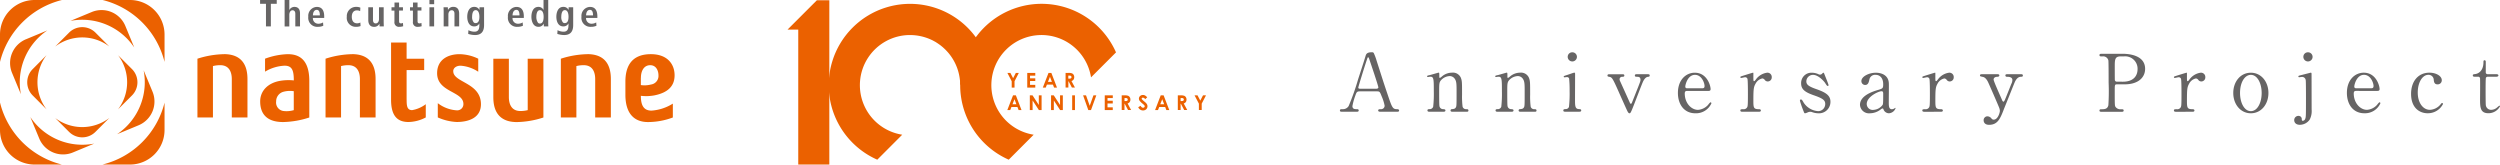 <svg xmlns="http://www.w3.org/2000/svg" width="514.871" height="33.887"><defs><clipPath id="a"><path fill="none" d="M0 0h514.871v33.887H0z" data-name="長方形 158"/></clipPath></defs><g data-name="グループ 138"><g clip-path="url(#a)" data-name="グループ 137"><path fill="#666464" d="M509.711 15.801c-.18 0-.442 0-.442-.262 0-.213.082-.229.557-.295.262-.033 1.638-.36 1.638-2.457 0-.147 0-.377.213-.377.262 0 .262.246.262.344v2.113a.37.37 0 0 0 .41.41h1.737c.164 0 .459.033.459.262 0 .1-.1.262-.442.262h-1.753a.42.42 0 0 0-.377.213c-.066.18-.066 2.015-.066 2.343 0 .491 0 3.113.049 3.342a1.085 1.085 0 0 0 1.13.917 1.83 1.83 0 0 0 1.1-.41c.1-.066.475-.442.59-.442.066 0 .1.066.1.131a2.7 2.7 0 0 1-2.392 1.425c-1.72 0-1.72-1.294-1.72-2.949 0-.049.033-3.6 0-4.161a.378.378 0 0 0-.41-.41Zm-9.745 7.524c-1.524 0-3.408-.967-3.408-4 0-2.523 1.425-4.358 3.784-4.358 1.311 0 2.539.655 2.539 1.556a.833.833 0 0 1-.885.852c-.672 0-.737-.573-.77-.983a1.065 1.065 0 0 0-1.114-.983c-1.18 0-2.179 1.507-2.179 3.653s1.114 3.555 2.49 3.555a2.98 2.98 0 0 0 2.2-1.114c.148-.2.213-.279.344-.279a.173.173 0 0 1 .164.2 3.48 3.48 0 0 1-3.162 1.9m-11.681-5.144c.36 0 .541-.082.541-.475 0-.623-.59-2.294-1.966-2.294-1.524 0-2 2.048-2 2.408s.279.36.426.36Zm-3.014.541c-.213 0-.524 0-.524.524 0 2 1.36 3.375 2.719 3.375a3.08 3.08 0 0 0 1.982-.917c.1-.082.475-.639.623-.639.082 0 .164.082.164.213a3.47 3.47 0 0 1-3.309 2.048c-2.294 0-3.588-1.818-3.588-4.194 0-2.72 1.687-4.161 3.473-4.161 2.539 0 3.26 2.687 3.26 3.375 0 .295-.164.377-.492.377Zm-10.901-7.016a.927.927 0 0 1 .95-.934.937.937 0 0 1 .95.934.95.95 0 0 1-1.9 0m-.737 3.834c.147-.033 2.244-.573 2.261-.573.082 0 .147.033.164.2 0 .066.016 6.881.016 7.372a3.8 3.8 0 0 1-.393 2.081 2.47 2.47 0 0 1-2.048 1.081c-.737 0-1.147-.41-1.147-.967a.867.867 0 0 1 .9-.868.645.645 0 0 1 .655.688c.016.18.016.328.229.328a.6.6 0 0 0 .491-.426c.131-.377.147-.41.147-4.112 0-.59 0-3.539-.049-3.8a.75.75 0 0 0-.819-.7c-.066 0-.459.066-.541.066a.15.15 0 0 1-.147-.131c-.033-.147.082-.18.279-.229m-10.075 7.339c1.376 0 2.228-1.769 2.228-3.735s-.868-3.735-2.228-3.735c-1.245 0-2.228 1.524-2.228 3.735 0 1.933.836 3.735 2.228 3.735m0-7.913c2.1 0 3.621 1.818 3.621 4.178s-1.524 4.178-3.621 4.178-3.62-1.835-3.62-4.178 1.491-4.178 3.62-4.178m-15.416 8.044c-.115 0-.426 0-.426-.262s.164-.262.623-.262a.81.81 0 0 0 .754-.36c.147-.229.18-.426.18-2.72 0-.524 0-2.916-.1-3.195a.49.49 0 0 0-.508-.311c-.115 0-.672.147-.786.147a.164.164 0 0 1-.164-.164c0-.131.082-.147.8-.377.229-.066 1.72-.541 1.8-.541a.076.076 0 0 1 .082.049v.721c0 .868 0 .967.164.967.082 0 .115-.033.344-.328a3.42 3.42 0 0 1 2.31-1.409.886.886 0 0 1 .967.934.83.83 0 0 1-.819.868.75.75 0 0 1-.639-.344.7.7 0 0 0-.475-.279 2.06 2.06 0 0 0-1.393 1.065c-.393.7-.459 1.081-.459 3.506 0 1.491.049 1.769 1.2 1.769.131 0 .344.049.344.262 0 .262-.295.262-.426.262Zm-10.927-6.193c2.163 0 3.014-1.2 3.014-2.588a2.55 2.55 0 0 0-2.818-2.621h-.7c-1.18 0-1.18.721-1.18 2.146 0 .229 0 2.556.016 2.7a.4.4 0 0 0 .426.36Zm-.1-5.75c.623 0 4.669 0 4.669 3.1 0 1.7-1.311 3.195-4.243 3.195h-1.573c-.442 0-.442.131-.442 1.376 0 3 0 3.014.18 3.293a1.23 1.23 0 0 0 1.1.459c.36 0 .557 0 .557.262s-.229.262-.459.262h-4.047c-.246 0-.475 0-.475-.262s.246-.262.41-.262c.557 0 1.261 0 1.425-.852a44 44 0 0 0 .049-4.636c0-.77 0-4.276-.049-4.554a1.087 1.087 0 0 0-1.245-.836c-.393 0-.59 0-.59-.262 0-.279.229-.279.475-.279Zm-25.7 4.21c.311 0 .344.164.344.246 0 .246-.279.279-.442.279-.655.033-.737.41-.737.573 0 .36 1.474 3.571 1.753 4.243.082.213.2.311.279.311.1 0 .2-.2.262-.311.147-.295 1.065-2.621 1.343-3.326a1.8 1.8 0 0 0 .229-.819c0-.672-.836-.672-1.147-.672a.27.27 0 0 1-.295-.262c0-.262.213-.262.393-.262h2.851c.115 0 .36 0 .36.262s-.229.262-.41.262c-.786 0-1.2.95-1.311 1.229-.115.262-2.064 5.161-2.13 5.292-.77 2.015-1.294 3.375-3.1 3.375-1.048 0-1.13-.721-1.13-.917a.793.793 0 0 1 .754-.836 1.11 1.11 0 0 1 .868.459.55.55 0 0 0 .459.229c.836 0 1.261-1.409 1.261-1.818a2 2 0 0 0-.1-.524c-.164-.475-2.113-4.931-2.31-5.341-.18-.393-.557-1.016-1.065-1.114-.524-.115-.623-.115-.623-.311 0-.246.262-.246.393-.246Zm-15.088 7.733c-.115 0-.426 0-.426-.262s.164-.262.623-.262a.81.81 0 0 0 .754-.36c.147-.229.18-.426.18-2.72 0-.524 0-2.916-.1-3.195a.49.49 0 0 0-.508-.311c-.115 0-.672.147-.786.147a.164.164 0 0 1-.164-.164c0-.131.082-.147.8-.377.229-.066 1.72-.541 1.8-.541a.076.076 0 0 1 .082.049v.721c0 .868 0 .967.164.967.082 0 .115-.033.344-.328a3.42 3.42 0 0 1 2.31-1.409.886.886 0 0 1 .967.934.83.83 0 0 1-.819.868.75.75 0 0 1-.639-.344.7.7 0 0 0-.475-.279 2.06 2.06 0 0 0-1.392 1.065c-.393.7-.459 1.081-.459 3.506 0 1.491.049 1.769 1.2 1.769.131 0 .344.049.344.262 0 .262-.295.262-.426.262Zm-8.6-1.425c.082-.2.115-.262.115-2.2 0-.328 0-.606-.344-.606-.59 0-3.047 1.1-3.047 2.638a1.227 1.227 0 0 0 1.409 1.2 2.52 2.52 0 0 0 1.868-1.032m1.278-4.391c.016.557-.016 3.227-.016 3.834 0 .77 0 1.458.655 1.458a1.05 1.05 0 0 0 .524-.18.7.7 0 0 1 .131-.1c.033 0 .082.016.082.1a1.57 1.57 0 0 1-1.376 1.016 1.22 1.22 0 0 1-1.081-.737c-.033-.115-.082-.262-.229-.262a.9.9 0 0 0-.393.229 3.67 3.67 0 0 1-2.163.77 1.86 1.86 0 0 1-2.081-1.737c0-1.95 2.752-2.785 3.7-3.064.983-.295 1.081-.328 1.081-1.18 0-1.409-.786-1.933-1.54-1.933a1.19 1.19 0 0 0-1.311 1c-.115.491-.229 1.081-.868 1.081a.777.777 0 0 1-.77-.8c0-.967 1.589-1.72 2.965-1.72 1.294 0 2.654.59 2.687 2.228m-14.5-1.917a.8.8 0 0 0 .311.082.6.6 0 0 0 .475-.229c.115-.115.164-.164.229-.164.1 0 .131.082.18.213.147.377.885 2.162.885 2.343 0 .082-.033.164-.147.164-.164 0-.2-.066-.59-.655-.2-.311-1.376-1.622-2.425-1.622a1.36 1.36 0 0 0-1.409 1.327c0 .672.442 1.048 2.1 1.622 1.9.672 2.867 1.278 2.867 2.588a2.353 2.353 0 0 1-2.507 2.375 3.8 3.8 0 0 1-1.327-.262 1 1 0 0 0-.311-.049 1.4 1.4 0 0 0-.491.1 2.6 2.6 0 0 1-.59.213c-.147 0-.2-.131-.278-.344a22 22 0 0 1-.786-2.228c0-.1.033-.279.2-.279.2 0 .311.2.573.655a3.86 3.86 0 0 0 3.014 1.753 1.46 1.46 0 0 0 1.425-1.491c0-.754-.475-1.13-2.375-1.786-1.72-.606-2.588-1.18-2.588-2.441a2.12 2.12 0 0 1 2.163-2.2 3.3 3.3 0 0 1 1.409.311m-15.662 7.733c-.115 0-.426 0-.426-.262s.164-.262.623-.262a.81.81 0 0 0 .754-.36c.147-.229.18-.426.18-2.72 0-.524 0-2.916-.1-3.195a.49.49 0 0 0-.508-.311c-.115 0-.672.147-.786.147a.164.164 0 0 1-.164-.164c0-.131.082-.147.8-.377.229-.066 1.72-.541 1.8-.541a.076.076 0 0 1 .082.049v.721c0 .868 0 .967.164.967.082 0 .115-.033.344-.328a3.42 3.42 0 0 1 2.31-1.409.886.886 0 0 1 .967.934.83.83 0 0 1-.819.868.75.75 0 0 1-.639-.344.7.7 0 0 0-.475-.279 2.06 2.06 0 0 0-1.393 1.065c-.393.7-.459 1.081-.459 3.506 0 1.491.049 1.769 1.2 1.769.131 0 .344.049.344.262 0 .262-.295.262-.426.262Zm-8.339-4.833c.36 0 .541-.082.541-.475 0-.623-.59-2.294-1.966-2.294-1.524 0-2 2.048-2 2.408s.279.36.426.36Zm-3.014.541c-.213 0-.524 0-.524.524 0 2 1.36 3.375 2.72 3.375a3.08 3.08 0 0 0 1.982-.917c.1-.082.475-.639.623-.639.082 0 .164.082.164.213a3.47 3.47 0 0 1-3.309 2.048c-2.294 0-3.588-1.818-3.588-4.194 0-2.72 1.687-4.161 3.473-4.161 2.539 0 3.26 2.687 3.26 3.375 0 .295-.164.377-.491.377Zm-8.15-3.44c.164 0 .41 0 .41.262 0 .246-.213.262-.393.279-.2.016-.655.18-1.081 1.2-.262.623-1.458 3.735-1.72 4.423-.7 1.786-.77 1.884-.983 1.884-.2 0-.36-.344-.41-.426-.344-.721-.9-1.982-1.343-2.965-1.638-3.7-1.769-4-2.343-4.112-.295-.049-.426-.082-.426-.279 0-.262.246-.262.426-.262h2.638c.164 0 .41 0 .41.262s-.246.262-.393.262a.523.523 0 0 0-.59.508 1 1 0 0 0 .066.295c.147.328 1.638 3.6 1.933 4.276.147.328.213.491.328.491.082 0 .164-.131.2-.2.049-.1 1.147-2.883 1.261-3.162.475-1.212.524-1.36.524-1.573 0-.639-.442-.639-.786-.639-.131 0-.377 0-.377-.262s.246-.262.393-.262Zm-16.48-3.581a.927.927 0 0 1 .95-.934.937.937 0 0 1 .95.934.95.95 0 0 1-1.9 0m-.524 11.3c-.147 0-.377 0-.377-.262 0-.246.2-.262.508-.279a.69.69 0 0 0 .655-.459 25 25 0 0 0 .131-3.26 25 25 0 0 0-.1-2.588.46.46 0 0 0-.459-.279c-.082 0-.491.049-.508.049a.136.136 0 0 1-.147-.147c0-.115.082-.147.819-.377.213-.066 1.229-.442 1.36-.442.164 0 .164.147.164.311 0 .737-.016 4.423-.016 5.259 0 1.2 0 1.884.754 1.933.328.016.524.033.524.279 0 .262-.278.262-.393.262Zm-9.289 0c-.295 0-.295-.229-.295-.262a.267.267 0 0 1 .295-.262c.426-.049.59-.066.786-.344.164-.262.164-.541.164-3.178 0-1.556 0-2.162-.344-2.687a1.27 1.27 0 0 0-1.081-.606 2.57 2.57 0 0 0-1.671.737c-.491.508-.491.754-.491 2.638 0 .426 0 2.425.049 2.72a.76.76 0 0 0 .8.721c.164.016.442.016.442.262 0 .033 0 .262-.328.262h-3.043c-.328 0-.328-.229-.328-.246 0-.279.2-.279.442-.279a.76.76 0 0 0 .737-.491 23.5 23.5 0 0 0 .131-3.129c0-2.654-.016-3.064-.737-3.064-.066 0-.41.066-.475.066s-.164-.016-.164-.147.066-.147.655-.279c.262-.066 1.638-.475 1.687-.475.164 0 .164.066.164.721 0 .229 0 .36.115.36s.573-.426.672-.491a3.23 3.23 0 0 1 1.831-.587 1.77 1.77 0 0 1 1.835 1.1c.229.639.229.917.229 3.457a16.5 16.5 0 0 0 .115 2.474.73.73 0 0 0 .737.491c.262 0 .459.016.459.279 0 .246-.2.246-.328.246Zm-14.023 0c-.295 0-.295-.229-.295-.262a.267.267 0 0 1 .295-.262c.426-.049.59-.066.786-.344.164-.262.164-.541.164-3.178 0-1.556 0-2.162-.344-2.687a1.27 1.27 0 0 0-1.081-.606 2.57 2.57 0 0 0-1.671.737c-.491.508-.491.754-.491 2.638 0 .426 0 2.425.049 2.72a.76.76 0 0 0 .8.721c.164.016.442.016.442.262 0 .033 0 .262-.328.262h-3.047c-.328 0-.328-.229-.328-.246 0-.279.2-.279.442-.279a.76.76 0 0 0 .737-.491 23.5 23.5 0 0 0 .131-3.129c0-2.654-.016-3.064-.737-3.064-.066 0-.41.066-.475.066s-.164-.016-.164-.147.066-.147.655-.279c.262-.066 1.638-.475 1.687-.475.164 0 .164.066.164.721 0 .229 0 .36.115.36s.573-.426.672-.491a3.23 3.23 0 0 1 1.835-.59 1.77 1.77 0 0 1 1.835 1.1c.229.639.229.917.229 3.457a16.5 16.5 0 0 0 .115 2.474.73.73 0 0 0 .737.491c.262 0 .459.016.459.279 0 .246-.2.246-.328.246Zm-15.571-4.73c.18 0 .41-.082.41-.262 0-.344-1.556-4.9-1.851-5.783-.1-.279-.131-.426-.246-.426-.1 0-.115.049-.295.59-.459 1.327-1.737 5.488-1.737 5.636 0 .246.246.246.459.246Zm.77 4.735c-.18 0-.393-.049-.393-.262 0-.262.262-.262.655-.262a.72.72 0 0 0 .672-.721 9 9 0 0 0-.606-1.917c-.36-.917-.41-1.032-.95-1.032h-3.555c-.606 0-.672.164-.934.9a13 13 0 0 0-.59 2.13c0 .639.524.639.917.639.2 0 .377.033.377.262 0 .262-.246.262-.377.262H276.3c-.131 0-.344-.016-.344-.246 0-.279.18-.279.557-.279a1.38 1.38 0 0 0 1.245-.655 49 49 0 0 0 1.95-5.521c.213-.655 1.261-3.866 1.474-4.6.164-.573.262-.95 1.425-.95a.37.37 0 0 1 .36.262 11 11 0 0 1 .541 1.474c1.147 3.555 1.245 3.948 2.277 6.979.934 2.785 1.048 3.014 1.982 3.014.213 0 .377.1.377.279 0 .246-.262.246-.377.246Z" data-name="パス 394"/><path fill="#eb6100" d="M220.01 16.194h.181a.7.7 0 0 0 .377-.074.29.29 0 0 0 .107-.238.3.3 0 0 0-.049-.172.3.3 0 0 0-.139-.106 1 1 0 0 0-.319-.033h-.156Zm-.573-1.18h.614a2 2 0 0 1 .713.09.74.74 0 0 1 .344.295.98.98 0 0 1-.008.991.87.87 0 0 1-.434.3l.721 1.343h-.631l-.68-1.286h-.049v1.286h-.573v-3.027Zm-3.2.8-.41 1.04h.811Zm-.295-.8h.582l1.163 3.031h-.6l-.238-.623h-1.238l-.246.623h-.6Zm-4.382 0h1.655v.565h-1.081v.549h1.081v.558h-1.081v.795h1.081v.565h-1.655Zm-4.1 0h.623l.565 1.089.565-1.089h.614l-.885 1.72v1.311h-.582v-1.311l-.893-1.72Zm38.556 4.62h.614l.565 1.089.565-1.089h.614l-.883 1.712v1.311h-.582v-1.311Zm-2.875 1.18h.18a.7.7 0 0 0 .377-.074.29.29 0 0 0 .107-.238.3.3 0 0 0-.049-.172.3.3 0 0 0-.139-.106 1 1 0 0 0-.319-.033h-.156Zm-.582-1.18h.614a2 2 0 0 1 .713.09.74.74 0 0 1 .344.295.9.9 0 0 1 .131.491.9.9 0 0 1-.139.5.87.87 0 0 1-.434.3l.721 1.343h-.631l-.68-1.286h-.057v1.286h-.573v-3.027Zm-3.2.8-.41 1.04h.811Zm-.295-.8h.582l1.163 3.031h-.6l-.238-.623h-1.237l-.246.623h-.6l1.163-3.031Zm-2.793.41-.426.377a.61.61 0 0 0-.459-.311.34.34 0 0 0-.188.057.18.18 0 0 0-.074.139.26.26 0 0 0 .049.147 5 5 0 0 0 .426.393c.221.18.352.3.4.352a1.2 1.2 0 0 1 .246.336.8.8 0 0 1 .074.352.84.84 0 0 1-.254.614.93.93 0 0 1-.672.246 1 1 0 0 1-.565-.164 1.2 1.2 0 0 1-.41-.5l.483-.295c.147.27.311.4.508.4a.33.33 0 0 0 .246-.09.26.26 0 0 0 .1-.2.35.35 0 0 0-.074-.2 3 3 0 0 0-.336-.319 3.5 3.5 0 0 1-.639-.623.8.8 0 0 1-.147-.434.72.72 0 0 1 .238-.541.85.85 0 0 1 .59-.221.9.9 0 0 1 .434.106 1.5 1.5 0 0 1 .442.385Zm-4.677.77h.18a.7.7 0 0 0 .377-.074.29.29 0 0 0 .107-.238.3.3 0 0 0-.049-.172.3.3 0 0 0-.139-.106 1 1 0 0 0-.319-.033h-.16Zm-.582-1.18h.606a2 2 0 0 1 .713.09.74.74 0 0 1 .344.295.9.9 0 0 1 .131.491.9.9 0 0 1-.139.5.87.87 0 0 1-.434.3l.713 1.343h-.631l-.68-1.286h-.049v1.286h-.573v-3.019Zm-3.489 0h1.655v.565h-1.087v.549h1.081v.557h-1.081v.795h1.081v.565h-1.651Zm-4.448 0h.59l.762 2.154.77-2.154h.59l-1.096 3.031h-.557l-1.073-3.031Zm-2.261 0h.573v3.031h-.573Zm-4.341 0h.549l1.294 1.99v-1.99h.573v3.031h-.557l-1.295-1.979v1.982h-.573v-3.034Zm-4.382 0h.557l1.294 1.99v-1.99h.573v3.031h-.557l-1.296-1.979v1.982h-.571Zm-3.162.8-.41 1.04h.811Zm-.295-.8h.582l1.163 3.031h-.6l-.238-.623h-1.237l-.246.623h-.6Z" data-name="パス 395"/><path fill="#eb6100" d="m168.232.057-6.045 6.045h2.212v27.785h6.4V.057Zm46.265.73a16.763 16.763 0 0 0-6.75 32.1l5.136-5.144a10.327 10.327 0 1 1 11.812-11.812l5.144-5.144a16.75 16.75 0 0 0-15.342-10" data-name="パス 396"/><path fill="#eb6100" d="M202.767 10.796a16.758 16.758 0 1 0-22.092 22.092l5.136-5.144a10.327 10.327 0 0 1 1.614-20.528 11 11 0 0 1 1.63.131h-.008a10.6 10.6 0 0 1 2.638.786c.131.057.254.123.385.18a.2.2 0 0 1 .057.033l.319.172c.033.016.074.041.106.057.09.049.18.106.262.156l.147.1c.074.041.139.09.213.139s.123.082.188.131l.164.115c.074.057.147.106.221.164l.123.1c.082.066.164.139.246.2.025.025.057.049.082.074l.27.246.049.049c.1.09.2.188.287.279l.025.025a10.27 10.27 0 0 1 2.793 5.586s.066.451.09.68q.04.467.041.934l5-6.758Z" data-name="パス 397"/><path fill="#eb6100" d="m6.258 24.132 1.827 4.4a5.3 5.3 0 0 0 6.93 2.867l4.4-1.827a12.91 12.91 0 0 1-13.157-5.449ZM0 21.134v5.636a7.12 7.12 0 0 0 7.118 7.118h5.636A17.47 17.47 0 0 1 .008 21.142ZM5.349 8.085a5.3 5.3 0 0 0-2.867 6.93l1.827 4.4A12.9 12.9 0 0 1 9.756 6.258l-4.4 1.827Zm6 16.2 2.875 2.875a3.84 3.84 0 0 0 5.431 0l2.875-2.875a9.24 9.24 0 0 1-11.189 0ZM26.769 0h-5.635a17.49 17.49 0 0 1 12.753 12.754V7.118A7.12 7.12 0 0 0 26.769 0m-5.635 33.887h5.636a7.12 7.12 0 0 0 7.118-7.118v-5.635a17.47 17.47 0 0 1-12.754 12.745Zm6.5-24.14-1.818-4.4a5.3 5.3 0 0 0-6.93-2.867l-4.4 1.827a12.89 12.89 0 0 1 13.143 5.449Zm-20.9 4.481a3.84 3.84 0 0 0 0 5.431L9.6 22.534a9.24 9.24 0 0 1 0-11.189Zm17.406 13.4 4.4-1.827a5.3 5.3 0 0 0 2.867-6.93l-1.827-4.4a12.9 12.9 0 0 1-5.447 13.155Zm.156-16.284a9.24 9.24 0 0 1 0 11.189l2.883-2.875a3.84 3.84 0 0 0 0-5.431l-2.883-2.875ZM12.754 0H7.118A7.12 7.12 0 0 0 0 7.118v5.636A17.48 17.48 0 0 1 12.754 0m9.78 9.6-2.875-2.883a3.84 3.84 0 0 0-5.431 0L11.353 9.6a9.22 9.22 0 0 1 11.189 0Zm70.806 5.087c0-.737.7-1.155 1.5-1.155a7.45 7.45 0 0 1 3.653 1.245V12.09a9.2 9.2 0 0 0-3.825-.934c-2.416 0-4.644 1.122-4.644 3.924 0 3.948 5.414 3.694 5.414 6.332a1.276 1.276 0 0 1-1.384 1.311 7.13 7.13 0 0 1-3.891-1.474v2.932a10.7 10.7 0 0 0 3.907.942c2.326 0 4.98-.786 4.98-3.653 0-4.481-5.7-4.44-5.7-6.791Zm27.629-3.53a18.9 18.9 0 0 0-5.464.934v12.1h3.2V13.606a6 6 0 0 1 1.515-.18c1.95 0 2.359 1.622 2.359 2.851v7.913h3.227v-7.914c0-3.686-1.933-5.128-4.849-5.128Zm-12.287 11.525a6 6 0 0 1-1.515.18c-1.95 0-2.367-1.622-2.367-2.851V12.1h-3.2v7.913c0 3.686 1.933 5.128 4.849 5.128a18.6 18.6 0 0 0 5.464-.942V12.1h-3.236ZM83.74 20.527v-6.1h3.62V12.1h-3.62V8.756h-3.2v11.771c0 3.244 1.212 4.6 3.6 4.6a7.9 7.9 0 0 0 3.547-.942v-2.724a6.5 6.5 0 0 1-2.81 1.221c-1.073 0-1.13-.95-1.13-2.154Zm-37.615-9.37a18.9 18.9 0 0 0-5.464.934v12.1h3.195V13.606a6 6 0 0 1 1.515-.18c1.95 0 2.367 1.622 2.367 2.851v7.913h3.227v-7.914c0-3.686-1.941-5.128-4.849-5.128Zm26.384 0a18.9 18.9 0 0 0-5.464.934v12.1h3.195V13.606a6 6 0 0 1 1.515-.18c1.95 0 2.367 1.622 2.367 2.851v7.913h3.228v-7.914c0-3.686-1.941-5.128-4.849-5.128Zm59.485 4.882c0-1.507.672-2.613 1.917-2.613s1.7 1.163 1.7 2.089a1.783 1.783 0 0 1-1.548 1.892 5.3 5.3 0 0 1-2.081.115v-1.483Zm0 3.694a9.3 9.3 0 0 0 2.826-.1c2.687-.549 4.112-1.868 4.112-4.128s-1.45-4.35-4.882-4.35c-4.325 0-5.251 2.941-5.251 5.668v2.687c0 3.866 1.81 5.627 4.644 5.627a14.7 14.7 0 0 0 5.128-.942v-2.857a9.4 9.4 0 0 1-4.4 1.442c-1.556 0-2.187-1.016-2.187-3.039Zm-73.656 3.121a1.754 1.754 0 0 1-1.466-1.966 2.024 2.024 0 0 1 1.548-2 5.2 5.2 0 0 1 2.081-.106v3.9a5.2 5.2 0 0 1-2.162.172m.991-11.7a14.6 14.6 0 0 0-4.743.934v2.67a8.5 8.5 0 0 1 4.022-1.229c1.556 0 1.9.983 1.9 3.031a10.5 10.5 0 0 0-2.826.09c-2.523.442-4.1 2.072-4.1 4.235s.983 4.251 4.718 4.251A18.5 18.5 0 0 0 63.7 24.2v-7.539c0-3.858-1.622-5.5-4.366-5.5Z" data-name="パス 398"/><path fill="#666464" d="M122.132 3.17c0-.459-.066-1.139-.631-1.139s-.778.557-.8 1.139Zm-1.433.516a1.106 1.106 0 0 0 1.1 1.2 1.8 1.8 0 0 0 .991-.27l.049.688a2.7 2.7 0 0 1-1.13.221 1.847 1.847 0 0 1-1.958-2.072 1.837 1.837 0 0 1 1.745-2.031c1.278 0 1.532 1.04 1.532 1.99V3.7h-2.326Zm-4.382 1.073c.7 0 .77-.827.77-1.319s-.115-1.352-.754-1.352-.737.909-.737 1.36a1.72 1.72 0 0 0 .336 1.171.54.54 0 0 0 .393.139Zm-1.491 1.458a2.76 2.76 0 0 0 1.229.311c.967 0 1.024-.778 1.024-1.458v-.262a1.13 1.13 0 0 1-1.057.631c-1.114 0-1.442-1.1-1.442-1.99s.328-2.031 1.425-2.031a1.14 1.14 0 0 1 1.1.647V1.5h.942v3.661c0 1.229-.483 2.056-1.884 2.056a5 5 0 0 1-1.384-.229Zm-3.629-1.368c.688 0 .762-.885.762-1.4s-.115-1.352-.762-1.352-.737.909-.737 1.352a2.06 2.06 0 0 0 .344 1.245.52.52 0 0 0 .393.156m.811.59-.025-.582a1.15 1.15 0 0 1-1.1.663c-1.122 0-1.442-1.229-1.442-2.072s.295-2.031 1.433-2.031a1.12 1.12 0 0 1 1.065.647V0h.967v4.464c0 .352 0 .623.025.975Zm-5.021-2.27c0-.459-.066-1.139-.631-1.139s-.778.557-.8 1.139Zm-1.433.516a1.106 1.106 0 0 0 1.1 1.2 1.8 1.8 0 0 0 .991-.27l.049.688a2.7 2.7 0 0 1-1.13.221 1.847 1.847 0 0 1-1.958-2.072 1.837 1.837 0 0 1 1.745-2.031c1.278 0 1.532 1.04 1.532 1.99V3.7h-2.33Zm-7.593 1.073c.7 0 .77-.827.77-1.319s-.115-1.352-.762-1.352-.737.909-.737 1.36a1.72 1.72 0 0 0 .336 1.171.54.54 0 0 0 .393.139m-1.488 1.459a2.76 2.76 0 0 0 1.229.311c.967 0 1.024-.778 1.024-1.458v-.262a1.13 1.13 0 0 1-1.057.631c-1.114 0-1.442-1.1-1.442-1.99s.328-2.031 1.425-2.031a1.14 1.14 0 0 1 1.1.647V1.5h.942v3.661c0 1.229-.483 2.056-1.884 2.056a5 5 0 0 1-1.384-.229Zm-5.1-.778V2.466c0-.336-.016-.639-.025-.975h.885l.025.582a1.18 1.18 0 0 1 1.106-.663c.876 0 1.2.631 1.2 1.376v2.645h-.967v-2.6c0-.377-.139-.721-.573-.721-.467 0-.68.467-.68.844v2.485zM88.441 1.5h.967v3.94h-.967Zm0-1.5h.975v.86h-.975Zm-1.6 5.4a2.4 2.4 0 0 1-.77.123.917.917 0 0 1-1.032-1.048V2.179h-.6V1.5h.614V.516h.942v.975h.8v.68h-.8V4.3c0 .3.041.516.418.516a.8.8 0 0 0 .377-.106l.049.68Zm-3.809 0a2.5 2.5 0 0 1-.77.123.917.917 0 0 1-1.029-1.051V2.179h-.6V1.5h.614V.516h.942v.975h.8v.68h-.8V4.3c0 .3.041.516.418.516a.8.8 0 0 0 .377-.106l.049.68Zm-4.859.039-.025-.573a1.17 1.17 0 0 1-1.1.663c-.876 0-1.2-.631-1.2-1.384V1.5h.967v2.6c0 .377.131.721.565.721.475 0 .672-.467.672-.852V1.5h.967v2.964c0 .336.016.639.025.975zm-3.915-.074a2.4 2.4 0 0 1-.909.156 1.84 1.84 0 0 1-1.925-2.072 1.9 1.9 0 0 1 1.982-2.031 2 2 0 0 1 .811.156l-.044.72a1.36 1.36 0 0 0-.672-.156c-.8 0-1.048.688-1.048 1.311s.2 1.352 1.114 1.352a1.45 1.45 0 0 0 .647-.164ZM65.873 3.17c0-.459-.066-1.139-.631-1.139s-.778.557-.8 1.139Zm-1.433.516a1.106 1.106 0 0 0 1.1 1.2 1.8 1.8 0 0 0 .991-.27l.049.688a2.7 2.7 0 0 1-1.13.221 1.847 1.847 0 0 1-1.958-2.072 1.837 1.837 0 0 1 1.745-2.031c1.278 0 1.532 1.04 1.532 1.99V3.7h-2.328Zm-5.823 1.753V0h.967v2.081a1.16 1.16 0 0 1 1.04-.663c.86 0 1.163.582 1.163 1.319v2.7h-.967V2.818c0-.369-.156-.7-.573-.7-.5 0-.663.549-.663.926v2.4h-.967Zm-3.842 0V.778h-1.212V0h3.432v.778h-1.212v4.661h-1.01Z" data-name="パス 399"/></g></g></svg>